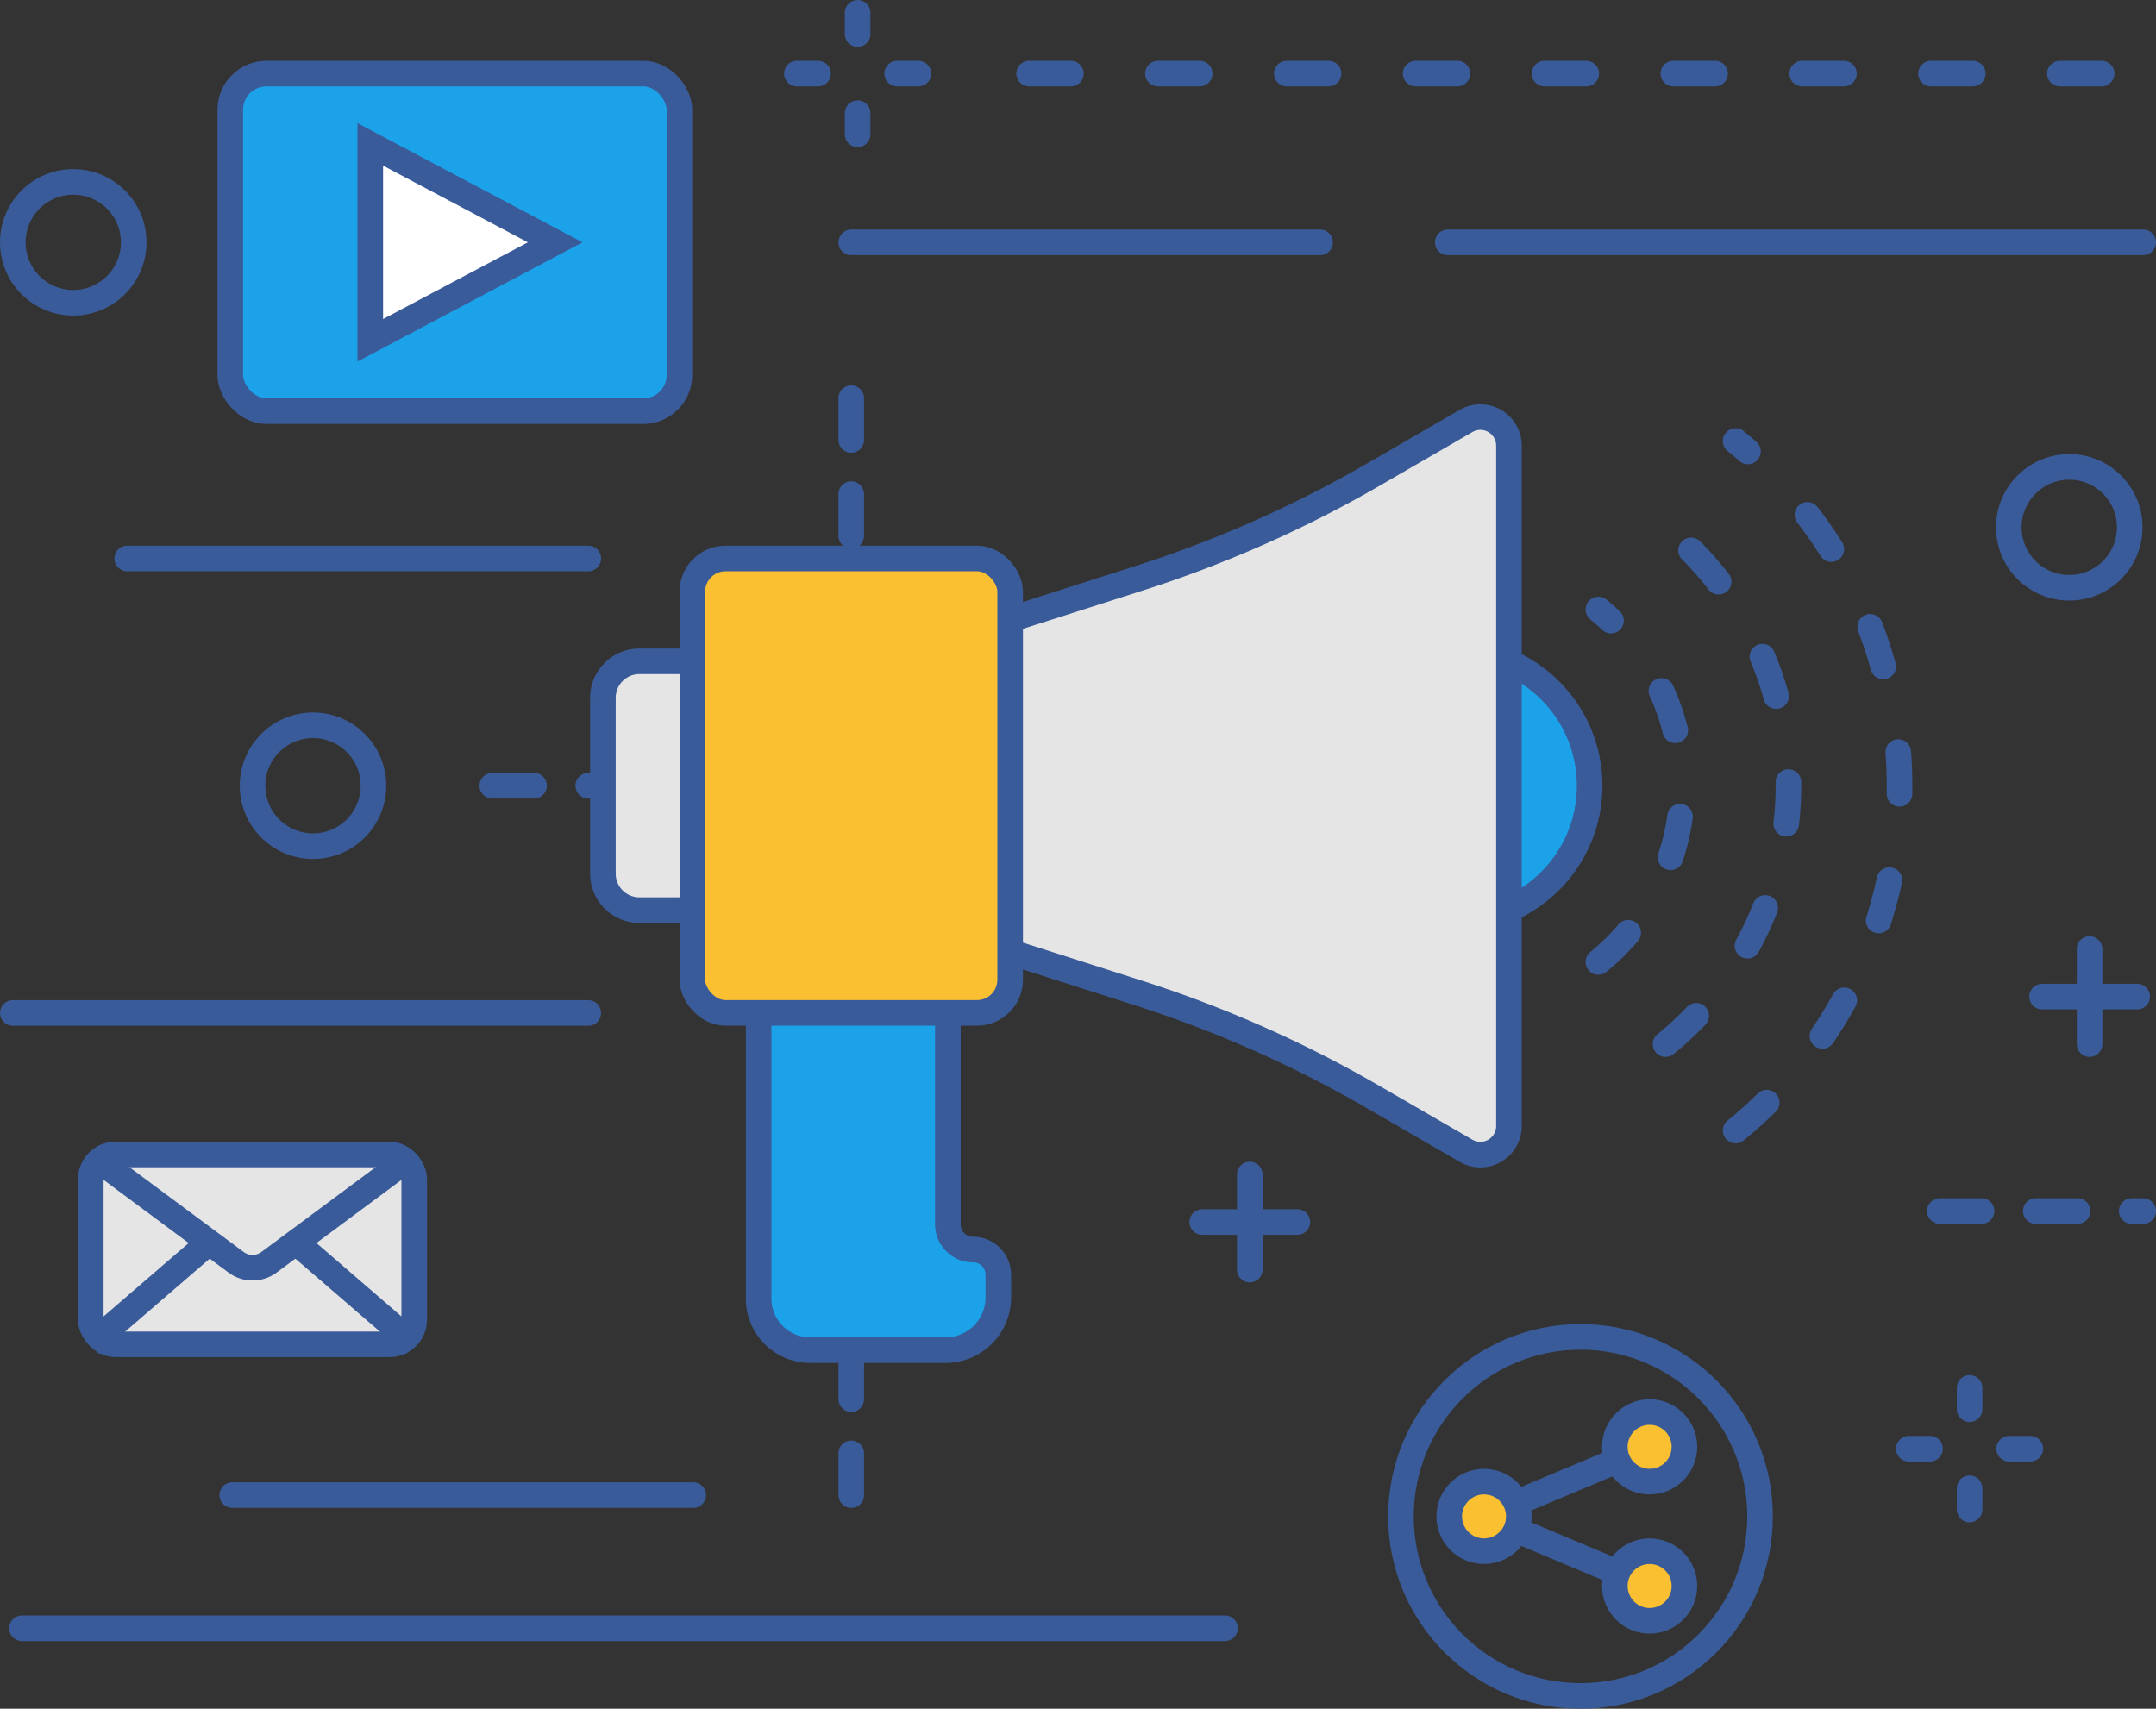 <svg xmlns="http://www.w3.org/2000/svg" viewBox="0 0 318.44 252.42"><rect x="0" y="0" width="318.44" height="252.42" fill="#333333" stroke="none"/><defs><style>.cls-1,.cls-4,.cls-6,.cls-8{fill:none;}.cls-1,.cls-2,.cls-3,.cls-4,.cls-5,.cls-6,.cls-7,.cls-8{stroke:#3a5b99;stroke-miterlimit:10;}.cls-1,.cls-4,.cls-8{stroke-linecap:round;}.cls-1,.cls-8{stroke-width:3.78px;}.cls-1{stroke-dasharray:6.17 8;}.cls-2{fill:#1ca2e9;}.cls-2,.cls-3,.cls-4,.cls-5,.cls-6,.cls-7{stroke-width:3.78px;}.cls-3{fill:#e5e5e5;}.cls-4{stroke-dasharray:6.17 12.86;}.cls-5{fill:#fbc032;}.cls-7{fill:#fff;}</style></defs><title>Asset 18</title><g id="Layer_2" data-name="Layer 2"><g id="Layer_1-2" data-name="Layer 1"><line class="cls-1" x1="125.73" y1="220.86" x2="125.73" y2="56.26"/><circle class="cls-2" cx="214.89" cy="116.07" r="19.9"/><line class="cls-1" x1="72.71" y1="116.07" x2="125.73" y2="116.07"/><path class="cls-3" d="M168.1,85.47,132.27,96.92v38.3l35.83,11.45A176.09,176.09,0,0,1,202.72,162l13.82,8a4.22,4.22,0,0,0,6.33-3.65V65.83a4.22,4.22,0,0,0-6.33-3.65l-13.82,8A176.09,176.09,0,0,1,168.1,85.47Z"/><path class="cls-3" d="M94.45,97.69h15.76a0,0,0,0,1,0,0v36.76a0,0,0,0,1,0,0H94.45a5.4,5.4,0,0,1-5.4-5.4v-26A5.4,5.4,0,0,1,94.45,97.69Z"/><path class="cls-2" d="M140,180.83v-42H112.05v53a7.62,7.62,0,0,0,7.62,7.62h20a7.79,7.79,0,0,0,7.78-7.79v-3.35a3.72,3.72,0,0,0-3.71-3.72h0A3.72,3.72,0,0,1,140,180.83Z"/><path class="cls-4" d="M236.08,142.1a33.57,33.57,0,0,0,0-52.06"/><path class="cls-4" d="M246,154.24a49.21,49.21,0,0,0,0-76.34"/><path class="cls-4" d="M256.35,167a65.66,65.66,0,0,0,0-101.85"/><rect class="cls-5" x="102.26" y="82.5" width="46.94" height="67.13" rx="4.9"/><rect class="cls-3" x="13.41" y="170.54" width="47.77" height="28.05" rx="3.65"/><path class="cls-6" d="M14.65,171.46l20.21,15a4.08,4.08,0,0,0,4.88,0l20.21-15"/><line class="cls-3" x1="13.41" y1="198.59" x2="30.89" y2="183.51"/><line class="cls-3" x1="61.18" y1="198.59" x2="43.71" y2="183.51"/><rect class="cls-2" x="34.01" y="10.87" width="66.34" height="49.87" rx="5.34"/><polygon class="cls-7" points="54.69 21.33 54.69 50.27 82 35.8 54.69 21.33"/><line class="cls-8" x1="125.73" y1="35.8" x2="194.98" y2="35.8"/><line class="cls-8" x1="213.83" y1="35.8" x2="316.55" y2="35.8"/><line class="cls-4" x1="152" y1="10.87" x2="316.47" y2="10.87"/><circle class="cls-6" cx="305.63" cy="77.9" r="8.93"/><circle class="cls-6" cx="46.23" cy="116.07" r="8.93"/><line class="cls-8" x1="117.7" y1="10.87" x2="120.83" y2="10.87"/><line class="cls-8" x1="132.51" y1="10.87" x2="135.65" y2="10.87"/><line class="cls-8" x1="126.67" y1="19.84" x2="126.67" y2="16.71"/><line class="cls-8" x1="126.67" y1="5.03" x2="126.67" y2="1.89"/><line class="cls-8" x1="281.93" y1="214.01" x2="285.07" y2="214.01"/><line class="cls-8" x1="296.75" y1="214.01" x2="299.88" y2="214.01"/><line class="cls-8" x1="290.91" y1="222.99" x2="290.91" y2="219.85"/><line class="cls-8" x1="290.91" y1="208.17" x2="290.91" y2="205.03"/><polyline class="cls-6" points="243.65 213.73 219.19 224.01 243.65 234.29"/><circle class="cls-5" cx="219.19" cy="224.01" r="5.14"/><circle class="cls-5" cx="243.65" cy="213.73" r="5.14"/><circle class="cls-5" cx="243.65" cy="234.29" r="5.14"/><circle class="cls-8" cx="233.44" cy="224.01" r="26.52"/><line class="cls-8" x1="1.89" y1="149.64" x2="86.89" y2="149.64"/><line class="cls-8" x1="18.79" y1="82.5" x2="86.89" y2="82.5"/><line class="cls-8" x1="34.3" y1="220.86" x2="102.39" y2="220.86"/><line class="cls-1" x1="286.51" y1="178.9" x2="316.55" y2="178.9"/><line class="cls-8" x1="3.25" y1="240.53" x2="180.93" y2="240.53"/><line class="cls-8" x1="308.63" y1="140.19" x2="308.63" y2="154.24"/><line class="cls-8" x1="301.61" y1="147.22" x2="315.66" y2="147.22"/><line class="cls-8" x1="184.59" y1="173.5" x2="184.59" y2="187.55"/><line class="cls-8" x1="177.57" y1="180.52" x2="191.62" y2="180.52"/><circle class="cls-6" cx="10.82" cy="35.8" r="8.93"/></g></g></svg>